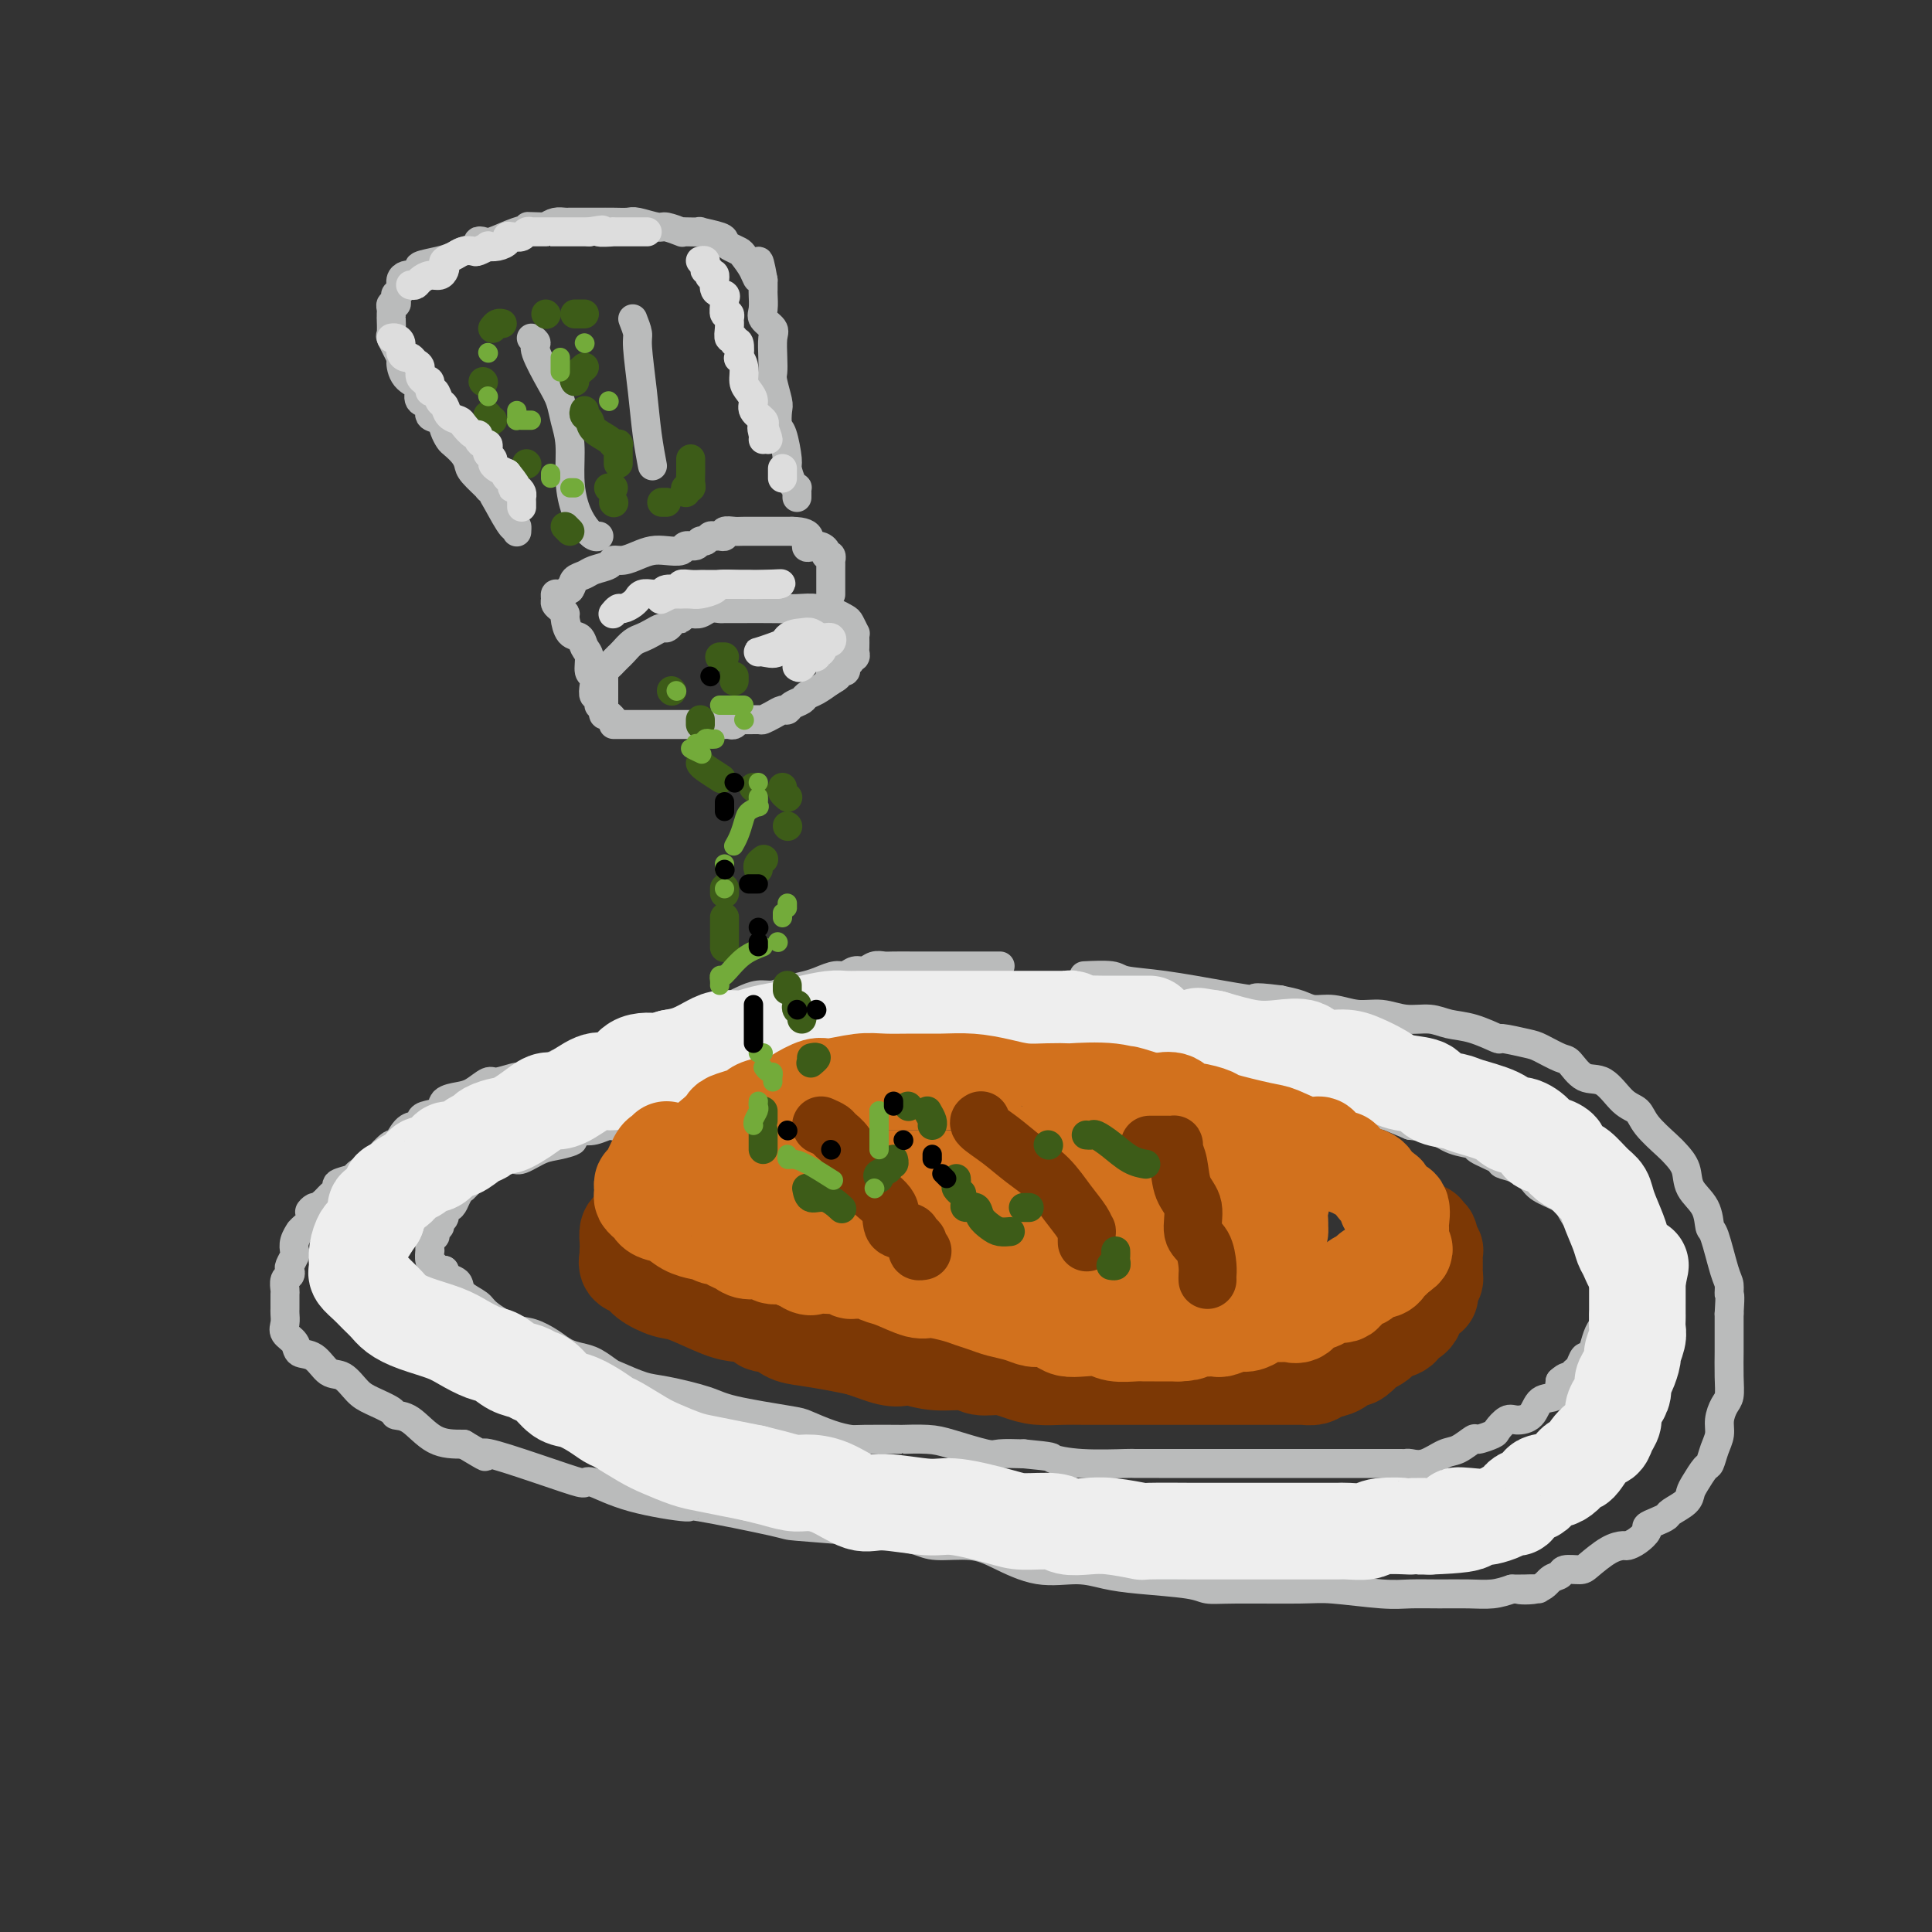 <svg viewBox='0 0 400 400' version='1.1' xmlns='http://www.w3.org/2000/svg' xmlns:xlink='http://www.w3.org/1999/xlink'><rect x="0" y="0" width="400" height="400" fill="#333333" stroke="none"/><g fill='none' stroke='rgb(186,187,187)' stroke-width='6' stroke-linecap='round' stroke-linejoin='round'><path d='M207,200c0.057,-0.000 0.114,-0.000 0,0c-0.114,0.000 -0.397,0.000 -1,0c-0.603,-0.000 -1.524,-0.000 -2,0c-0.476,0.000 -0.508,0.000 -1,0c-0.492,-0.000 -1.445,-0.000 -2,0c-0.555,0.000 -0.714,0.000 -1,0c-0.286,-0.000 -0.700,-0.000 -1,0c-0.300,0.000 -0.487,0.000 -1,0c-0.513,-0.000 -1.352,-0.000 -2,0c-0.648,0.000 -1.104,0.000 -2,0c-0.896,-0.000 -2.232,-0.001 -3,0c-0.768,0.001 -0.968,0.004 -2,0c-1.032,-0.004 -2.895,-0.016 -4,0c-1.105,0.016 -1.451,0.061 -2,0c-0.549,-0.061 -1.301,-0.227 -2,0c-0.699,0.227 -1.345,0.848 -2,1c-0.655,0.152 -1.318,-0.167 -2,0c-0.682,0.167 -1.383,0.818 -2,1c-0.617,0.182 -1.151,-0.105 -2,0c-0.849,0.105 -2.012,0.602 -3,1c-0.988,0.398 -1.802,0.698 -3,1c-1.198,0.302 -2.782,0.605 -4,1c-1.218,0.395 -2.071,0.881 -3,1c-0.929,0.119 -1.935,-0.128 -3,0c-1.065,0.128 -2.190,0.631 -3,1c-0.810,0.369 -1.304,0.605 -2,1c-0.696,0.395 -1.595,0.948 -2,1c-0.405,0.052 -0.315,-0.399 -1,0c-0.685,0.399 -2.146,1.646 -3,2c-0.854,0.354 -1.101,-0.185 -2,0c-0.899,0.185 -2.449,1.092 -4,2'/><path d='M140,213c-6.922,2.460 -3.728,2.111 -3,2c0.728,-0.111 -1.010,0.015 -2,0c-0.990,-0.015 -1.232,-0.173 -2,0c-0.768,0.173 -2.064,0.676 -3,1c-0.936,0.324 -1.514,0.468 -3,1c-1.486,0.532 -3.879,1.453 -6,2c-2.121,0.547 -3.970,0.720 -5,1c-1.030,0.280 -1.242,0.668 -2,1c-0.758,0.332 -2.061,0.609 -3,1c-0.939,0.391 -1.515,0.896 -2,1c-0.485,0.104 -0.881,-0.193 -2,0c-1.119,0.193 -2.962,0.877 -4,1c-1.038,0.123 -1.270,-0.314 -2,0c-0.730,0.314 -1.957,1.380 -3,2c-1.043,0.620 -1.901,0.796 -3,1c-1.099,0.204 -2.440,0.437 -3,1c-0.560,0.563 -0.338,1.458 -1,2c-0.662,0.542 -2.209,0.732 -3,1c-0.791,0.268 -0.826,0.615 -1,1c-0.174,0.385 -0.489,0.807 -1,1c-0.511,0.193 -1.220,0.155 -2,1c-0.780,0.845 -1.632,2.573 -2,3c-0.368,0.427 -0.253,-0.447 -1,0c-0.747,0.447 -2.355,2.214 -3,3c-0.645,0.786 -0.326,0.592 -1,1c-0.674,0.408 -2.340,1.418 -3,2c-0.660,0.582 -0.312,0.736 -1,1c-0.688,0.264 -2.411,0.638 -3,1c-0.589,0.362 -0.043,0.713 0,1c0.043,0.287 -0.416,0.511 -1,1c-0.584,0.489 -1.292,1.245 -2,2'/><path d='M67,249c-4.348,3.382 -2.719,1.335 -2,1c0.719,-0.335 0.529,1.040 0,2c-0.529,0.960 -1.396,1.504 -2,2c-0.604,0.496 -0.946,0.944 -1,1c-0.054,0.056 0.178,-0.279 0,0c-0.178,0.279 -0.766,1.174 -1,2c-0.234,0.826 -0.114,1.584 0,2c0.114,0.416 0.223,0.492 0,1c-0.223,0.508 -0.778,1.450 -1,2c-0.222,0.550 -0.112,0.710 0,1c0.112,0.290 0.226,0.711 0,1c-0.226,0.289 -0.793,0.445 -1,1c-0.207,0.555 -0.056,1.510 0,2c0.056,0.490 0.015,0.515 0,1c-0.015,0.485 -0.006,1.428 0,2c0.006,0.572 0.009,0.772 0,1c-0.009,0.228 -0.029,0.485 0,1c0.029,0.515 0.108,1.288 0,2c-0.108,0.712 -0.402,1.365 0,2c0.402,0.635 1.500,1.253 2,2c0.500,0.747 0.402,1.621 1,2c0.598,0.379 1.891,0.261 3,1c1.109,0.739 2.035,2.334 3,3c0.965,0.666 1.969,0.403 3,1c1.031,0.597 2.088,2.055 3,3c0.912,0.945 1.680,1.378 3,2c1.320,0.622 3.191,1.435 4,2c0.809,0.565 0.557,0.883 1,1c0.443,0.117 1.581,0.031 3,1c1.419,0.969 3.120,2.991 5,4c1.880,1.009 3.940,1.004 6,1'/><path d='M96,299c6.196,3.701 4.184,2.453 4,2c-0.184,-0.453 1.458,-0.112 5,1c3.542,1.112 8.984,2.996 12,4c3.016,1.004 3.606,1.128 4,1c0.394,-0.128 0.591,-0.507 2,0c1.409,0.507 4.031,1.900 8,3c3.969,1.100 9.284,1.905 11,2c1.716,0.095 -0.167,-0.522 3,0c3.167,0.522 11.383,2.181 15,3c3.617,0.819 2.635,0.798 5,1c2.365,0.202 8.078,0.627 12,1c3.922,0.373 6.055,0.693 8,1c1.945,0.307 3.704,0.602 5,1c1.296,0.398 2.131,0.901 4,1c1.869,0.099 4.774,-0.205 7,0c2.226,0.205 3.773,0.920 6,2c2.227,1.080 5.135,2.527 8,3c2.865,0.473 5.686,-0.027 8,0c2.314,0.027 4.119,0.582 6,1c1.881,0.418 3.837,0.701 7,1c3.163,0.299 7.533,0.615 10,1c2.467,0.385 3.030,0.839 4,1c0.970,0.161 2.347,0.029 6,0c3.653,-0.029 9.581,0.045 13,0c3.419,-0.045 4.328,-0.208 7,0c2.672,0.208 7.106,0.789 10,1c2.894,0.211 4.248,0.054 6,0c1.752,-0.054 3.903,-0.004 6,0c2.097,0.004 4.142,-0.037 6,0c1.858,0.037 3.531,0.154 5,0c1.469,-0.154 2.735,-0.577 4,-1'/><path d='M313,329c10.057,-0.029 3.701,-0.103 2,0c-1.701,0.103 1.253,0.382 3,0c1.747,-0.382 2.287,-1.424 3,-2c0.713,-0.576 1.601,-0.686 2,-1c0.399,-0.314 0.310,-0.830 1,-1c0.690,-0.170 2.159,0.008 3,0c0.841,-0.008 1.054,-0.200 2,-1c0.946,-0.800 2.626,-2.207 4,-3c1.374,-0.793 2.444,-0.972 3,-1c0.556,-0.028 0.600,0.095 1,0c0.400,-0.095 1.158,-0.407 2,-1c0.842,-0.593 1.768,-1.468 2,-2c0.232,-0.532 -0.229,-0.723 0,-1c0.229,-0.277 1.147,-0.641 2,-1c0.853,-0.359 1.642,-0.714 2,-1c0.358,-0.286 0.285,-0.504 1,-1c0.715,-0.496 2.219,-1.269 3,-2c0.781,-0.731 0.839,-1.420 1,-2c0.161,-0.580 0.425,-1.050 1,-2c0.575,-0.950 1.460,-2.379 2,-3c0.540,-0.621 0.736,-0.436 1,-1c0.264,-0.564 0.596,-1.879 1,-3c0.404,-1.121 0.879,-2.047 1,-3c0.121,-0.953 -0.111,-1.931 0,-3c0.111,-1.069 0.566,-2.229 1,-3c0.434,-0.771 0.848,-1.152 1,-2c0.152,-0.848 0.041,-2.164 0,-4c-0.041,-1.836 -0.011,-4.193 0,-5c0.011,-0.807 0.003,-0.063 0,-1c-0.003,-0.937 -0.001,-3.553 0,-5c0.001,-1.447 0.000,-1.723 0,-2'/><path d='M358,272c0.301,-4.672 0.053,-3.851 0,-4c-0.053,-0.149 0.090,-1.267 0,-2c-0.090,-0.733 -0.413,-1.080 -1,-3c-0.587,-1.920 -1.438,-5.413 -2,-7c-0.562,-1.587 -0.837,-1.269 -1,-2c-0.163,-0.731 -0.216,-2.512 -1,-4c-0.784,-1.488 -2.301,-2.684 -3,-4c-0.699,-1.316 -0.581,-2.751 -1,-4c-0.419,-1.249 -1.374,-2.310 -2,-3c-0.626,-0.690 -0.922,-1.009 -2,-2c-1.078,-0.991 -2.938,-2.655 -4,-4c-1.062,-1.345 -1.324,-2.371 -2,-3c-0.676,-0.629 -1.765,-0.860 -3,-2c-1.235,-1.140 -2.618,-3.188 -4,-4c-1.382,-0.812 -2.765,-0.388 -4,-1c-1.235,-0.612 -2.322,-2.259 -3,-3c-0.678,-0.741 -0.948,-0.575 -2,-1c-1.052,-0.425 -2.885,-1.441 -4,-2c-1.115,-0.559 -1.512,-0.660 -3,-1c-1.488,-0.340 -4.066,-0.918 -5,-1c-0.934,-0.082 -0.223,0.333 -1,0c-0.777,-0.333 -3.042,-1.414 -5,-2c-1.958,-0.586 -3.607,-0.678 -5,-1c-1.393,-0.322 -2.528,-0.875 -4,-1c-1.472,-0.125 -3.279,0.178 -5,0c-1.721,-0.178 -3.355,-0.835 -5,-1c-1.645,-0.165 -3.300,0.163 -5,0c-1.700,-0.163 -3.445,-0.817 -5,-1c-1.555,-0.183 -2.919,0.105 -4,0c-1.081,-0.105 -1.880,-0.601 -3,-1c-1.120,-0.399 -2.560,-0.699 -4,-1'/><path d='M265,207c-7.058,-0.897 -4.703,-0.139 -5,0c-0.297,0.139 -3.247,-0.341 -7,-1c-3.753,-0.659 -8.310,-1.497 -12,-2c-3.690,-0.503 -6.515,-0.671 -8,-1c-1.485,-0.329 -1.631,-0.819 -3,-1c-1.369,-0.181 -3.963,-0.052 -5,0c-1.037,0.052 -0.519,0.026 0,0'/><path d='M221,216c-0.062,0.002 -0.123,0.005 -1,0c-0.877,-0.005 -2.569,-0.016 -4,0c-1.431,0.016 -2.602,0.060 -4,0c-1.398,-0.060 -3.023,-0.222 -4,0c-0.977,0.222 -1.306,0.830 -2,1c-0.694,0.170 -1.753,-0.098 -3,0c-1.247,0.098 -2.684,0.562 -4,1c-1.316,0.438 -2.513,0.850 -4,1c-1.487,0.150 -3.266,0.039 -5,0c-1.734,-0.039 -3.423,-0.006 -5,0c-1.577,0.006 -3.043,-0.014 -4,0c-0.957,0.014 -1.407,0.063 -2,0c-0.593,-0.063 -1.330,-0.238 -2,0c-0.670,0.238 -1.274,0.891 -2,1c-0.726,0.109 -1.573,-0.324 -3,0c-1.427,0.324 -3.435,1.407 -5,2c-1.565,0.593 -2.687,0.697 -4,1c-1.313,0.303 -2.816,0.806 -4,1c-1.184,0.194 -2.049,0.080 -3,0c-0.951,-0.080 -1.987,-0.127 -3,0c-1.013,0.127 -2.004,0.429 -3,1c-0.996,0.571 -1.996,1.410 -3,2c-1.004,0.590 -2.013,0.930 -3,1c-0.987,0.070 -1.953,-0.131 -3,0c-1.047,0.131 -2.177,0.594 -3,1c-0.823,0.406 -1.340,0.753 -2,1c-0.660,0.247 -1.464,0.392 -3,1c-1.536,0.608 -3.803,1.678 -5,2c-1.197,0.322 -1.322,-0.106 -2,0c-0.678,0.106 -1.908,0.744 -3,1c-1.092,0.256 -2.046,0.128 -3,0'/><path d='M120,234c-9.199,2.720 -3.695,2.020 -2,2c1.695,-0.020 -0.417,0.638 -2,1c-1.583,0.362 -2.637,0.426 -4,1c-1.363,0.574 -3.037,1.658 -4,2c-0.963,0.342 -1.217,-0.060 -2,0c-0.783,0.060 -2.095,0.580 -3,1c-0.905,0.420 -1.405,0.739 -2,1c-0.595,0.261 -1.287,0.464 -2,1c-0.713,0.536 -1.448,1.404 -2,2c-0.552,0.596 -0.921,0.920 -1,1c-0.079,0.080 0.132,-0.086 0,0c-0.132,0.086 -0.609,0.422 -1,1c-0.391,0.578 -0.697,1.397 -1,2c-0.303,0.603 -0.602,0.989 -1,1c-0.398,0.011 -0.895,-0.351 -1,0c-0.105,0.351 0.182,1.417 0,2c-0.182,0.583 -0.832,0.682 -1,1c-0.168,0.318 0.147,0.855 0,1c-0.147,0.145 -0.757,-0.102 -1,0c-0.243,0.102 -0.118,0.552 0,1c0.118,0.448 0.228,0.895 0,1c-0.228,0.105 -0.793,-0.131 -1,0c-0.207,0.131 -0.056,0.630 0,1c0.056,0.370 0.018,0.610 0,1c-0.018,0.390 -0.016,0.931 0,1c0.016,0.069 0.046,-0.335 0,0c-0.046,0.335 -0.167,1.409 0,2c0.167,0.591 0.622,0.697 1,1c0.378,0.303 0.679,0.801 1,1c0.321,0.199 0.660,0.100 1,0'/><path d='M92,263c0.358,0.794 -0.248,0.779 0,1c0.248,0.221 1.348,0.677 2,1c0.652,0.323 0.856,0.514 1,1c0.144,0.486 0.229,1.267 1,2c0.771,0.733 2.230,1.418 3,2c0.770,0.582 0.853,1.063 2,2c1.147,0.937 3.360,2.331 5,3c1.640,0.669 2.707,0.612 4,1c1.293,0.388 2.812,1.221 4,2c1.188,0.779 2.045,1.503 3,2c0.955,0.497 2.009,0.767 3,1c0.991,0.233 1.920,0.429 3,1c1.080,0.571 2.313,1.518 3,2c0.687,0.482 0.830,0.499 2,1c1.170,0.501 3.368,1.486 5,2c1.632,0.514 2.700,0.556 5,1c2.300,0.444 5.833,1.288 8,2c2.167,0.712 2.969,1.291 6,2c3.031,0.709 8.291,1.549 11,2c2.709,0.451 2.868,0.513 4,1c1.132,0.487 3.238,1.399 5,2c1.762,0.601 3.181,0.893 4,1c0.819,0.107 1.037,0.030 3,0c1.963,-0.030 5.671,-0.015 7,0c1.329,0.015 0.279,0.028 1,0c0.721,-0.028 3.212,-0.099 5,0c1.788,0.099 2.871,0.367 5,1c2.129,0.633 5.304,1.632 7,2c1.696,0.368 1.913,0.105 3,0c1.087,-0.105 3.043,-0.053 5,0'/><path d='M212,301c6.706,0.630 5.472,0.705 6,1c0.528,0.295 2.818,0.811 6,1c3.182,0.189 7.256,0.051 9,0c1.744,-0.051 1.158,-0.014 2,0c0.842,0.014 3.113,0.004 5,0c1.887,-0.004 3.392,-0.001 5,0c1.608,0.001 3.319,0.000 5,0c1.681,-0.000 3.330,-0.000 6,0c2.670,0.000 6.360,0.000 9,0c2.640,-0.000 4.231,-0.000 6,0c1.769,0.000 3.715,0.000 5,0c1.285,-0.000 1.910,-0.000 3,0c1.090,0.000 2.645,0.000 4,0c1.355,-0.000 2.508,-0.001 3,0c0.492,0.001 0.322,0.002 1,0c0.678,-0.002 2.205,-0.008 3,0c0.795,0.008 0.859,0.029 1,0c0.141,-0.029 0.361,-0.106 1,0c0.639,0.106 1.699,0.397 3,0c1.301,-0.397 2.843,-1.483 4,-2c1.157,-0.517 1.930,-0.466 3,-1c1.070,-0.534 2.436,-1.653 3,-2c0.564,-0.347 0.324,0.079 1,0c0.676,-0.079 2.268,-0.663 3,-1c0.732,-0.337 0.603,-0.427 1,-1c0.397,-0.573 1.318,-1.630 2,-2c0.682,-0.370 1.125,-0.055 2,0c0.875,0.055 2.183,-0.150 3,-1c0.817,-0.850 1.143,-2.344 2,-3c0.857,-0.656 2.245,-0.473 3,-1c0.755,-0.527 0.878,-1.763 1,-3'/><path d='M323,286c1.333,-1.256 1.667,-0.895 2,-1c0.333,-0.105 0.667,-0.674 1,-1c0.333,-0.326 0.666,-0.409 1,-1c0.334,-0.591 0.668,-1.691 1,-2c0.332,-0.309 0.663,0.173 1,0c0.337,-0.173 0.682,-1.001 1,-2c0.318,-0.999 0.611,-2.168 1,-3c0.389,-0.832 0.875,-1.325 1,-2c0.125,-0.675 -0.110,-1.532 0,-2c0.110,-0.468 0.566,-0.547 1,-1c0.434,-0.453 0.845,-1.279 1,-2c0.155,-0.721 0.053,-1.338 0,-2c-0.053,-0.662 -0.058,-1.371 0,-2c0.058,-0.629 0.178,-1.179 0,-2c-0.178,-0.821 -0.653,-1.914 -1,-3c-0.347,-1.086 -0.566,-2.164 -1,-3c-0.434,-0.836 -1.083,-1.431 -2,-2c-0.917,-0.569 -2.104,-1.111 -3,-2c-0.896,-0.889 -1.502,-2.126 -2,-3c-0.498,-0.874 -0.887,-1.386 -2,-2c-1.113,-0.614 -2.949,-1.329 -4,-2c-1.051,-0.671 -1.316,-1.297 -2,-2c-0.684,-0.703 -1.788,-1.484 -3,-2c-1.212,-0.516 -2.533,-0.767 -3,-1c-0.467,-0.233 -0.080,-0.447 -1,-1c-0.920,-0.553 -3.147,-1.444 -4,-2c-0.853,-0.556 -0.332,-0.778 -1,-1c-0.668,-0.222 -2.526,-0.444 -4,-1c-1.474,-0.556 -2.564,-1.444 -4,-2c-1.436,-0.556 -3.218,-0.778 -5,-1'/><path d='M292,233c-4.378,-1.815 -4.322,-1.852 -5,-2c-0.678,-0.148 -2.090,-0.406 -4,-1c-1.910,-0.594 -4.316,-1.522 -6,-2c-1.684,-0.478 -2.644,-0.505 -4,-1c-1.356,-0.495 -3.107,-1.456 -5,-2c-1.893,-0.544 -3.926,-0.670 -5,-1c-1.074,-0.330 -1.189,-0.863 -2,-1c-0.811,-0.137 -2.320,0.121 -5,0c-2.680,-0.121 -6.533,-0.620 -9,-1c-2.467,-0.380 -3.549,-0.641 -5,-1c-1.451,-0.359 -3.272,-0.817 -4,-1c-0.728,-0.183 -0.364,-0.092 0,0'/></g>
<g fill='none' stroke='rgb(238,238,238)' stroke-width='20' stroke-linecap='round' stroke-linejoin='round'><path d='M238,212c-0.883,0.001 -1.766,0.001 -3,0c-1.234,-0.001 -2.821,-0.004 -4,0c-1.179,0.004 -1.952,0.015 -3,0c-1.048,-0.015 -2.373,-0.057 -3,0c-0.627,0.057 -0.558,0.211 -1,0c-0.442,-0.211 -1.394,-0.789 -2,-1c-0.606,-0.211 -0.864,-0.057 -1,0c-0.136,0.057 -0.149,0.015 -1,0c-0.851,-0.015 -2.539,-0.004 -4,0c-1.461,0.004 -2.696,0.001 -4,0c-1.304,-0.001 -2.677,-0.000 -4,0c-1.323,0.000 -2.597,0.000 -4,0c-1.403,-0.000 -2.935,-0.000 -4,0c-1.065,0.000 -1.664,0.000 -2,0c-0.336,-0.000 -0.411,-0.000 -1,0c-0.589,0.000 -1.694,0.000 -3,0c-1.306,-0.000 -2.814,-0.000 -4,0c-1.186,0.000 -2.050,0.000 -3,0c-0.950,-0.000 -1.985,-0.001 -3,0c-1.015,0.001 -2.011,0.003 -3,0c-0.989,-0.003 -1.971,-0.012 -3,0c-1.029,0.012 -2.106,0.044 -3,0c-0.894,-0.044 -1.606,-0.166 -3,0c-1.394,0.166 -3.468,0.618 -5,1c-1.532,0.382 -2.520,0.693 -4,1c-1.480,0.307 -3.452,0.611 -5,1c-1.548,0.389 -2.672,0.864 -4,1c-1.328,0.136 -2.861,-0.067 -4,0c-1.139,0.067 -1.884,0.403 -3,1c-1.116,0.597 -2.605,1.456 -4,2c-1.395,0.544 -2.698,0.772 -4,1'/><path d='M139,219c-5.580,1.508 -3.029,1.277 -3,1c0.029,-0.277 -2.464,-0.600 -4,0c-1.536,0.600 -2.117,2.123 -3,3c-0.883,0.877 -2.070,1.109 -3,1c-0.930,-0.109 -1.603,-0.559 -3,0c-1.397,0.559 -3.518,2.128 -5,3c-1.482,0.872 -2.324,1.047 -3,1c-0.676,-0.047 -1.187,-0.315 -2,0c-0.813,0.315 -1.927,1.212 -3,2c-1.073,0.788 -2.104,1.468 -3,2c-0.896,0.532 -1.657,0.915 -2,1c-0.343,0.085 -0.269,-0.127 -1,0c-0.731,0.127 -2.266,0.594 -3,1c-0.734,0.406 -0.668,0.752 -1,1c-0.332,0.248 -1.061,0.400 -2,1c-0.939,0.600 -2.086,1.648 -3,2c-0.914,0.352 -1.593,0.006 -2,0c-0.407,-0.006 -0.542,0.327 -1,1c-0.458,0.673 -1.240,1.686 -2,2c-0.760,0.314 -1.499,-0.071 -2,0c-0.501,0.071 -0.764,0.598 -1,1c-0.236,0.402 -0.445,0.681 -1,1c-0.555,0.319 -1.457,0.679 -2,1c-0.543,0.321 -0.727,0.602 -1,1c-0.273,0.398 -0.633,0.914 -1,1c-0.367,0.086 -0.739,-0.259 -1,0c-0.261,0.259 -0.410,1.121 -1,2c-0.590,0.879 -1.620,1.775 -2,2c-0.380,0.225 -0.108,-0.221 0,0c0.108,0.221 0.054,1.111 0,2'/><path d='M78,252c-1.337,1.893 -1.678,2.626 -2,3c-0.322,0.374 -0.624,0.390 -1,1c-0.376,0.610 -0.827,1.816 -1,3c-0.173,1.184 -0.069,2.348 0,3c0.069,0.652 0.102,0.794 0,1c-0.102,0.206 -0.338,0.478 0,1c0.338,0.522 1.249,1.295 2,2c0.751,0.705 1.341,1.344 2,2c0.659,0.656 1.386,1.330 2,2c0.614,0.670 1.116,1.335 2,2c0.884,0.665 2.151,1.329 4,2c1.849,0.671 4.280,1.349 6,2c1.720,0.651 2.730,1.273 4,2c1.270,0.727 2.802,1.557 4,2c1.198,0.443 2.063,0.498 3,1c0.937,0.502 1.945,1.452 3,2c1.055,0.548 2.157,0.695 3,1c0.843,0.305 1.425,0.767 2,1c0.575,0.233 1.141,0.238 2,1c0.859,0.762 2.009,2.282 3,3c0.991,0.718 1.823,0.633 3,1c1.177,0.367 2.701,1.186 4,2c1.299,0.814 2.374,1.622 3,2c0.626,0.378 0.802,0.325 2,1c1.198,0.675 3.418,2.079 5,3c1.582,0.921 2.526,1.360 4,2c1.474,0.640 3.478,1.481 5,2c1.522,0.519 2.564,0.717 4,1c1.436,0.283 3.268,0.652 5,1c1.732,0.348 3.366,0.674 5,1'/><path d='M156,305c3.636,0.939 3.225,0.785 4,1c0.775,0.215 2.737,0.799 4,1c1.263,0.201 1.829,0.020 3,0c1.171,-0.020 2.948,0.123 5,1c2.052,0.877 4.380,2.490 6,3c1.620,0.510 2.531,-0.084 5,0c2.469,0.084 6.496,0.845 9,1c2.504,0.155 3.484,-0.294 6,0c2.516,0.294 6.567,1.333 9,2c2.433,0.667 3.249,0.962 5,1c1.751,0.038 4.436,-0.182 6,0c1.564,0.182 2.008,0.767 3,1c0.992,0.233 2.532,0.115 4,0c1.468,-0.115 2.863,-0.227 5,0c2.137,0.227 5.016,0.793 6,1c0.984,0.207 0.075,0.056 2,0c1.925,-0.056 6.685,-0.015 9,0c2.315,0.015 2.186,0.004 4,0c1.814,-0.004 5.573,-0.001 9,0c3.427,0.001 6.523,0.000 8,0c1.477,-0.000 1.334,0.000 2,0c0.666,-0.000 2.140,-0.000 3,0c0.860,0.000 1.106,0.001 1,0c-0.106,-0.001 -0.563,-0.004 0,0c0.563,0.004 2.145,0.015 3,0c0.855,-0.015 0.983,-0.057 2,0c1.017,0.057 2.922,0.211 4,0c1.078,-0.211 1.330,-0.789 3,-1c1.670,-0.211 4.757,-0.057 6,0c1.243,0.057 0.641,0.016 1,0c0.359,-0.016 1.680,-0.008 3,0'/><path d='M296,316c12.817,-0.450 7.360,-1.575 6,-2c-1.360,-0.425 1.376,-0.150 3,0c1.624,0.150 2.135,0.177 3,0c0.865,-0.177 2.085,-0.557 3,-1c0.915,-0.443 1.524,-0.949 2,-1c0.476,-0.051 0.819,0.354 1,0c0.181,-0.354 0.199,-1.466 1,-2c0.801,-0.534 2.384,-0.489 3,-1c0.616,-0.511 0.266,-1.577 1,-2c0.734,-0.423 2.554,-0.203 4,-1c1.446,-0.797 2.520,-2.612 3,-3c0.480,-0.388 0.367,0.650 1,0c0.633,-0.650 2.011,-2.989 3,-4c0.989,-1.011 1.588,-0.694 2,-1c0.412,-0.306 0.636,-1.237 1,-2c0.364,-0.763 0.867,-1.360 1,-2c0.133,-0.640 -0.105,-1.325 0,-2c0.105,-0.675 0.554,-1.341 1,-2c0.446,-0.659 0.889,-1.312 1,-2c0.111,-0.688 -0.110,-1.409 0,-2c0.110,-0.591 0.551,-1.050 1,-2c0.449,-0.950 0.905,-2.391 1,-3c0.095,-0.609 -0.171,-0.386 0,-1c0.171,-0.614 0.778,-2.066 1,-3c0.222,-0.934 0.060,-1.352 0,-2c-0.060,-0.648 -0.016,-1.527 0,-2c0.016,-0.473 0.004,-0.539 0,-1c-0.004,-0.461 -0.001,-1.316 0,-2c0.001,-0.684 0.000,-1.195 0,-2c-0.000,-0.805 -0.000,-1.902 0,-3'/><path d='M339,265c1.036,-5.091 0.624,-2.319 0,-2c-0.624,0.319 -1.462,-1.816 -2,-3c-0.538,-1.184 -0.776,-1.418 -1,-2c-0.224,-0.582 -0.434,-1.512 -1,-3c-0.566,-1.488 -1.488,-3.535 -2,-5c-0.512,-1.465 -0.614,-2.347 -1,-3c-0.386,-0.653 -1.054,-1.078 -2,-2c-0.946,-0.922 -2.168,-2.342 -3,-3c-0.832,-0.658 -1.274,-0.553 -2,-1c-0.726,-0.447 -1.737,-1.446 -2,-2c-0.263,-0.554 0.221,-0.664 0,-1c-0.221,-0.336 -1.147,-0.897 -2,-1c-0.853,-0.103 -1.632,0.254 -2,0c-0.368,-0.254 -0.326,-1.118 -1,-2c-0.674,-0.882 -2.065,-1.781 -3,-2c-0.935,-0.219 -1.413,0.241 -2,0c-0.587,-0.241 -1.281,-1.182 -3,-2c-1.719,-0.818 -4.462,-1.514 -6,-2c-1.538,-0.486 -1.870,-0.763 -3,-1c-1.130,-0.237 -3.057,-0.434 -4,-1c-0.943,-0.566 -0.900,-1.501 -2,-2c-1.100,-0.499 -3.341,-0.563 -5,-1c-1.659,-0.437 -2.735,-1.249 -4,-2c-1.265,-0.751 -2.717,-1.441 -4,-2c-1.283,-0.559 -2.395,-0.985 -4,-1c-1.605,-0.015 -3.704,0.383 -5,0c-1.296,-0.383 -1.791,-1.546 -3,-2c-1.209,-0.454 -3.133,-0.199 -5,0c-1.867,0.199 -3.676,0.343 -6,0c-2.324,-0.343 -5.162,-1.171 -8,-2'/><path d='M251,215c-5.167,-0.833 -2.583,-0.417 0,0'/></g>
<g fill='none' stroke='rgb(124,56,5)' stroke-width='20' stroke-linecap='round' stroke-linejoin='round'><path d='M150,252c-0.327,-0.000 -0.654,-0.000 -1,0c-0.346,0.000 -0.710,0.000 -1,0c-0.290,-0.000 -0.506,-0.001 -1,0c-0.494,0.001 -1.266,0.003 -2,0c-0.734,-0.003 -1.429,-0.012 -2,0c-0.571,0.012 -1.018,0.044 -2,0c-0.982,-0.044 -2.498,-0.164 -4,0c-1.502,0.164 -2.991,0.612 -4,1c-1.009,0.388 -1.538,0.716 -2,1c-0.462,0.284 -0.855,0.523 -1,1c-0.145,0.477 -0.041,1.193 0,2c0.041,0.807 0.017,1.707 0,2c-0.017,0.293 -0.029,-0.021 0,0c0.029,0.021 0.097,0.377 0,1c-0.097,0.623 -0.361,1.513 0,2c0.361,0.487 1.345,0.572 2,1c0.655,0.428 0.980,1.200 2,2c1.020,0.800 2.734,1.626 4,2c1.266,0.374 2.083,0.294 4,1c1.917,0.706 4.933,2.197 7,3c2.067,0.803 3.186,0.917 4,1c0.814,0.083 1.323,0.134 2,0c0.677,-0.134 1.522,-0.453 2,0c0.478,0.453 0.588,1.680 1,2c0.412,0.320 1.127,-0.265 2,0c0.873,0.265 1.904,1.380 3,2c1.096,0.620 2.257,0.744 4,1c1.743,0.256 4.070,0.645 6,1c1.930,0.355 3.465,0.678 5,1'/><path d='M178,279c7.967,2.797 3.885,1.289 3,1c-0.885,-0.289 1.426,0.639 3,1c1.574,0.361 2.412,0.153 3,0c0.588,-0.153 0.926,-0.252 2,0c1.074,0.252 2.885,0.855 5,1c2.115,0.145 4.535,-0.168 6,0c1.465,0.168 1.974,0.815 3,1c1.026,0.185 2.570,-0.094 4,0c1.430,0.094 2.745,0.561 4,1c1.255,0.439 2.448,0.850 4,1c1.552,0.150 3.463,0.040 5,0c1.537,-0.040 2.699,-0.011 5,0c2.301,0.011 5.740,0.003 8,0c2.260,-0.003 3.342,-0.001 5,0c1.658,0.001 3.892,0.000 5,0c1.108,-0.000 1.090,-0.000 2,0c0.910,0.000 2.747,0.000 4,0c1.253,-0.000 1.921,-0.000 3,0c1.079,0.000 2.568,0.000 4,0c1.432,-0.000 2.807,-0.000 4,0c1.193,0.000 2.205,0.000 3,0c0.795,-0.000 1.374,-0.000 2,0c0.626,0.000 1.298,0.001 2,0c0.702,-0.001 1.433,-0.003 2,0c0.567,0.003 0.971,0.013 1,0c0.029,-0.013 -0.318,-0.048 0,0c0.318,0.048 1.302,0.178 2,0c0.698,-0.178 1.111,-0.663 2,-1c0.889,-0.337 2.254,-0.525 3,-1c0.746,-0.475 0.873,-1.238 1,-2'/><path d='M278,281c1.664,-0.652 1.826,-0.283 2,0c0.174,0.283 0.362,0.479 1,0c0.638,-0.479 1.727,-1.634 2,-2c0.273,-0.366 -0.270,0.058 0,0c0.270,-0.058 1.354,-0.598 2,-1c0.646,-0.402 0.855,-0.667 1,-1c0.145,-0.333 0.225,-0.733 1,-1c0.775,-0.267 2.244,-0.399 3,-1c0.756,-0.601 0.797,-1.670 1,-2c0.203,-0.330 0.566,0.079 1,0c0.434,-0.079 0.940,-0.646 1,-1c0.060,-0.354 -0.325,-0.494 0,-1c0.325,-0.506 1.359,-1.378 2,-2c0.641,-0.622 0.890,-0.993 1,-1c0.110,-0.007 0.082,0.349 0,0c-0.082,-0.349 -0.218,-1.403 0,-2c0.218,-0.597 0.791,-0.736 1,-1c0.209,-0.264 0.056,-0.653 0,-1c-0.056,-0.347 -0.014,-0.653 0,-1c0.014,-0.347 -0.000,-0.736 0,-1c0.000,-0.264 0.015,-0.404 0,-1c-0.015,-0.596 -0.060,-1.647 0,-2c0.060,-0.353 0.226,-0.007 0,0c-0.226,0.007 -0.845,-0.324 -1,-1c-0.155,-0.676 0.154,-1.697 0,-2c-0.154,-0.303 -0.772,0.111 -1,0c-0.228,-0.111 -0.065,-0.746 0,-1c0.065,-0.254 0.033,-0.127 0,0'/></g>
<g fill='none' stroke='rgb(210,113,29)' stroke-width='20' stroke-linecap='round' stroke-linejoin='round'><path d='M138,238c-0.362,0.425 -0.724,0.850 -1,1c-0.276,0.150 -0.466,0.025 -1,1c-0.534,0.975 -1.411,3.049 -2,4c-0.589,0.951 -0.891,0.780 -1,1c-0.109,0.220 -0.027,0.832 0,1c0.027,0.168 -0.003,-0.109 0,0c0.003,0.109 0.039,0.603 0,1c-0.039,0.397 -0.153,0.698 0,1c0.153,0.302 0.572,0.605 1,1c0.428,0.395 0.866,0.883 1,1c0.134,0.117 -0.034,-0.137 0,0c0.034,0.137 0.271,0.664 1,1c0.729,0.336 1.950,0.481 3,1c1.050,0.519 1.929,1.411 3,2c1.071,0.589 2.332,0.875 3,1c0.668,0.125 0.741,0.089 1,0c0.259,-0.089 0.702,-0.231 1,0c0.298,0.231 0.449,0.837 1,1c0.551,0.163 1.502,-0.115 2,0c0.498,0.115 0.542,0.623 1,1c0.458,0.377 1.329,0.622 2,1c0.671,0.378 1.141,0.889 2,1c0.859,0.111 2.107,-0.176 3,0c0.893,0.176 1.433,0.817 2,1c0.567,0.183 1.162,-0.090 2,0c0.838,0.090 1.919,0.545 3,1'/><path d='M165,261c4.855,1.929 1.994,1.253 2,1c0.006,-0.253 2.881,-0.082 4,0c1.119,0.082 0.484,0.075 1,0c0.516,-0.075 2.183,-0.217 3,0c0.817,0.217 0.785,0.794 1,1c0.215,0.206 0.677,0.043 1,0c0.323,-0.043 0.506,0.035 1,0c0.494,-0.035 1.298,-0.182 2,0c0.702,0.182 1.301,0.693 2,1c0.699,0.307 1.499,0.411 3,1c1.501,0.589 3.704,1.663 5,2c1.296,0.337 1.686,-0.064 3,0c1.314,0.064 3.552,0.594 5,1c1.448,0.406 2.107,0.687 3,1c0.893,0.313 2.020,0.657 3,1c0.980,0.343 1.814,0.683 3,1c1.186,0.317 2.726,0.610 4,1c1.274,0.390 2.283,0.875 3,1c0.717,0.125 1.144,-0.111 2,0c0.856,0.111 2.142,0.569 3,1c0.858,0.431 1.287,0.833 2,1c0.713,0.167 1.711,0.097 3,0c1.289,-0.097 2.870,-0.222 4,0c1.130,0.222 1.807,0.792 3,1c1.193,0.208 2.900,0.056 4,0c1.100,-0.056 1.594,-0.015 2,0c0.406,0.015 0.725,0.004 1,0c0.275,-0.004 0.507,-0.001 1,0c0.493,0.001 1.248,0.000 2,0c0.752,-0.000 1.501,-0.000 2,0c0.499,0.000 0.750,0.000 1,0'/><path d='M244,276c3.527,-0.071 2.344,-0.750 2,-1c-0.344,-0.250 0.152,-0.071 1,0c0.848,0.071 2.047,0.034 3,0c0.953,-0.034 1.660,-0.064 2,0c0.340,0.064 0.313,0.224 1,0c0.687,-0.224 2.090,-0.830 3,-1c0.910,-0.170 1.329,0.098 2,0c0.671,-0.098 1.595,-0.562 2,-1c0.405,-0.438 0.293,-0.850 1,-1c0.707,-0.150 2.235,-0.038 3,0c0.765,0.038 0.769,0.002 1,0c0.231,-0.002 0.689,0.028 1,0c0.311,-0.028 0.473,-0.115 1,0c0.527,0.115 1.418,0.434 2,0c0.582,-0.434 0.855,-1.619 1,-2c0.145,-0.381 0.161,0.042 1,0c0.839,-0.042 2.500,-0.549 3,-1c0.500,-0.451 -0.160,-0.847 0,-1c0.160,-0.153 1.142,-0.065 2,0c0.858,0.065 1.592,0.106 2,0c0.408,-0.106 0.490,-0.358 1,-1c0.510,-0.642 1.450,-1.674 2,-2c0.550,-0.326 0.712,0.054 1,0c0.288,-0.054 0.703,-0.540 1,-1c0.297,-0.460 0.475,-0.893 1,-1c0.525,-0.107 1.398,0.112 2,0c0.602,-0.112 0.935,-0.556 1,-1c0.065,-0.444 -0.136,-0.889 0,-1c0.136,-0.111 0.610,0.111 1,0c0.390,-0.111 0.695,-0.556 1,-1'/><path d='M289,260c3.420,-2.096 0.969,-1.335 0,-1c-0.969,0.335 -0.456,0.245 0,0c0.456,-0.245 0.854,-0.644 1,-1c0.146,-0.356 0.039,-0.671 0,-1c-0.039,-0.329 -0.009,-0.674 0,-1c0.009,-0.326 -0.004,-0.633 0,-1c0.004,-0.367 0.025,-0.794 0,-1c-0.025,-0.206 -0.096,-0.192 0,-1c0.096,-0.808 0.358,-2.439 0,-3c-0.358,-0.561 -1.338,-0.052 -2,0c-0.662,0.052 -1.007,-0.353 -1,-1c0.007,-0.647 0.364,-1.535 0,-2c-0.364,-0.465 -1.450,-0.505 -2,-1c-0.550,-0.495 -0.564,-1.443 -1,-2c-0.436,-0.557 -1.295,-0.722 -2,-1c-0.705,-0.278 -1.258,-0.669 -2,-1c-0.742,-0.331 -1.675,-0.601 -2,-1c-0.325,-0.399 -0.041,-0.928 0,-1c0.041,-0.072 -0.160,0.313 -1,0c-0.840,-0.313 -2.320,-1.326 -3,-2c-0.680,-0.674 -0.561,-1.011 -1,-1c-0.439,0.011 -1.434,0.368 -3,0c-1.566,-0.368 -3.701,-1.462 -5,-2c-1.299,-0.538 -1.762,-0.520 -4,-1c-2.238,-0.480 -6.251,-1.457 -8,-2c-1.749,-0.543 -1.235,-0.653 -2,-1c-0.765,-0.347 -2.810,-0.930 -4,-1c-1.190,-0.070 -1.525,0.373 -2,0c-0.475,-0.373 -1.089,-1.562 -2,-2c-0.911,-0.438 -2.117,-0.125 -3,0c-0.883,0.125 -1.441,0.063 -2,0'/><path d='M238,228c-7.599,-2.486 -4.597,-1.202 -4,-1c0.597,0.202 -1.210,-0.677 -4,-1c-2.790,-0.323 -6.562,-0.089 -8,0c-1.438,0.089 -0.543,0.034 -1,0c-0.457,-0.034 -2.266,-0.048 -4,0c-1.734,0.048 -3.392,0.156 -5,0c-1.608,-0.156 -3.164,-0.577 -5,-1c-1.836,-0.423 -3.952,-0.846 -6,-1c-2.048,-0.154 -4.030,-0.037 -6,0c-1.970,0.037 -3.929,-0.006 -6,0c-2.071,0.006 -4.254,0.061 -6,0c-1.746,-0.061 -3.056,-0.238 -5,0c-1.944,0.238 -4.524,0.890 -6,1c-1.476,0.110 -1.848,-0.321 -3,0c-1.152,0.321 -3.084,1.395 -4,2c-0.916,0.605 -0.816,0.740 -2,1c-1.184,0.260 -3.650,0.646 -5,1c-1.350,0.354 -1.583,0.675 -2,1c-0.417,0.325 -1.019,0.653 -2,1c-0.981,0.347 -2.340,0.713 -3,1c-0.660,0.287 -0.622,0.496 -1,1c-0.378,0.504 -1.174,1.302 -2,2c-0.826,0.698 -1.682,1.297 -2,2c-0.318,0.703 -0.097,1.512 0,2c0.097,0.488 0.069,0.655 0,1c-0.069,0.345 -0.178,0.867 0,1c0.178,0.133 0.644,-0.122 1,0c0.356,0.122 0.600,0.620 1,1c0.400,0.380 0.954,0.641 2,1c1.046,0.359 2.585,0.817 4,1c1.415,0.183 2.708,0.092 4,0'/><path d='M158,244c2.176,0.309 2.615,0.083 4,0c1.385,-0.083 3.716,-0.022 5,0c1.284,0.022 1.522,0.006 4,0c2.478,-0.006 7.197,-0.002 9,0c1.803,0.002 0.691,0.000 1,0c0.309,-0.000 2.038,-0.000 4,0c1.962,0.000 4.157,0.000 6,0c1.843,-0.000 3.334,-0.000 7,0c3.666,0.000 9.508,-0.000 14,0c4.492,0.000 7.634,0.000 9,0c1.366,-0.000 0.955,-0.000 3,0c2.045,0.000 6.546,0.001 9,0c2.454,-0.001 2.860,-0.002 4,0c1.140,0.002 3.015,0.007 4,0c0.985,-0.007 1.080,-0.027 2,0c0.920,0.027 2.664,0.101 4,0c1.336,-0.101 2.263,-0.376 4,0c1.737,0.376 4.283,1.404 6,2c1.717,0.596 2.603,0.761 4,1c1.397,0.239 3.303,0.551 4,1c0.697,0.449 0.186,1.034 0,2c-0.186,0.966 -0.045,2.314 0,3c0.045,0.686 -0.005,0.708 0,1c0.005,0.292 0.065,0.852 0,1c-0.065,0.148 -0.254,-0.115 -1,0c-0.746,0.115 -2.047,0.608 -3,1c-0.953,0.392 -1.558,0.683 -3,1c-1.442,0.317 -3.721,0.658 -6,1'/><path d='M252,258c-3.268,1.004 -4.936,1.015 -7,1c-2.064,-0.015 -4.522,-0.057 -8,0c-3.478,0.057 -7.976,0.213 -12,0c-4.024,-0.213 -7.573,-0.793 -9,-1c-1.427,-0.207 -0.731,-0.039 -2,0c-1.269,0.039 -4.502,-0.050 -7,0c-2.498,0.050 -4.259,0.239 -6,0c-1.741,-0.239 -3.460,-0.908 -5,-1c-1.540,-0.092 -2.902,0.392 -4,0c-1.098,-0.392 -1.933,-1.660 -3,-2c-1.067,-0.340 -2.367,0.249 -4,0c-1.633,-0.249 -3.601,-1.335 -5,-2c-1.399,-0.665 -2.231,-0.910 -3,-1c-0.769,-0.090 -1.476,-0.024 -2,0c-0.524,0.024 -0.864,0.007 -1,0c-0.136,-0.007 -0.068,-0.003 0,0'/></g>
<g fill='none' stroke='rgb(124,56,5)' stroke-width='12' stroke-linecap='round' stroke-linejoin='round'><path d='M170,233c0.781,0.347 1.561,0.693 2,1c0.439,0.307 0.535,0.573 1,1c0.465,0.427 1.299,1.015 2,2c0.701,0.985 1.270,2.368 2,4c0.730,1.632 1.620,3.512 3,5c1.380,1.488 3.249,2.584 4,4c0.751,1.416 0.384,3.153 1,4c0.616,0.847 2.217,0.805 3,1c0.783,0.195 0.749,0.627 1,1c0.251,0.373 0.785,0.688 1,1c0.215,0.312 0.109,0.620 0,1c-0.109,0.380 -0.222,0.833 0,1c0.222,0.167 0.778,0.048 1,0c0.222,-0.048 0.111,-0.024 0,0'/><path d='M203,232c0.090,-0.048 0.179,-0.097 0,0c-0.179,0.097 -0.628,0.339 0,1c0.628,0.661 2.332,1.741 4,3c1.668,1.259 3.298,2.695 5,4c1.702,1.305 3.475,2.477 5,4c1.525,1.523 2.801,3.396 4,5c1.199,1.604 2.321,2.938 3,4c0.679,1.062 0.914,1.852 1,2c0.086,0.148 0.023,-0.345 0,0c-0.023,0.345 -0.007,1.527 0,2c0.007,0.473 0.003,0.236 0,0'/><path d='M238,237c0.362,-0.000 0.724,-0.001 1,0c0.276,0.001 0.465,0.002 1,0c0.535,-0.002 1.415,-0.008 2,0c0.585,0.008 0.876,0.028 1,0c0.124,-0.028 0.080,-0.106 0,0c-0.080,0.106 -0.195,0.395 0,1c0.195,0.605 0.700,1.525 1,3c0.300,1.475 0.396,3.505 1,5c0.604,1.495 1.717,2.456 2,4c0.283,1.544 -0.264,3.671 0,5c0.264,1.329 1.339,1.859 2,3c0.661,1.141 0.909,2.894 1,4c0.091,1.106 0.024,1.567 0,2c-0.024,0.433 -0.007,0.838 0,1c0.007,0.162 0.003,0.081 0,0'/></g>
<g fill='none' stroke='rgb(186,187,187)' stroke-width='6' stroke-linecap='round' stroke-linejoin='round'><path d='M127,150c0.162,0.000 0.323,0.000 1,0c0.677,-0.000 1.868,-0.000 3,0c1.132,0.000 2.204,0.000 3,0c0.796,-0.000 1.315,-0.000 2,0c0.685,0.000 1.537,0.000 2,0c0.463,-0.000 0.537,-0.000 1,0c0.463,0.000 1.314,0.000 2,0c0.686,-0.000 1.206,-0.000 2,0c0.794,0.000 1.862,0.001 3,0c1.138,-0.001 2.347,-0.004 3,0c0.653,0.004 0.750,0.015 1,0c0.250,-0.015 0.652,-0.057 1,0c0.348,0.057 0.642,0.212 1,0c0.358,-0.212 0.781,-0.792 1,-1c0.219,-0.208 0.233,-0.046 1,0c0.767,0.046 2.286,-0.025 3,0c0.714,0.025 0.624,0.147 1,0c0.376,-0.147 1.218,-0.564 2,-1c0.782,-0.436 1.504,-0.890 2,-1c0.496,-0.110 0.765,0.126 1,0c0.235,-0.126 0.436,-0.614 1,-1c0.564,-0.386 1.491,-0.671 2,-1c0.509,-0.329 0.598,-0.704 1,-1c0.402,-0.296 1.115,-0.513 2,-1c0.885,-0.487 1.943,-1.243 3,-2'/><path d='M172,141c3.045,-1.636 0.659,-1.226 0,-1c-0.659,0.226 0.411,0.267 1,0c0.589,-0.267 0.697,-0.841 1,-1c0.303,-0.159 0.799,0.097 1,0c0.201,-0.097 0.105,-0.548 0,-1c-0.105,-0.452 -0.221,-0.905 0,-1c0.221,-0.095 0.777,0.167 1,0c0.223,-0.167 0.112,-0.765 0,-1c-0.112,-0.235 -0.226,-0.108 0,0c0.226,0.108 0.792,0.196 1,0c0.208,-0.196 0.056,-0.678 0,-1c-0.056,-0.322 -0.018,-0.485 0,-1c0.018,-0.515 0.017,-1.380 0,-2c-0.017,-0.620 -0.050,-0.993 0,-1c0.050,-0.007 0.184,0.353 0,0c-0.184,-0.353 -0.685,-1.419 -1,-2c-0.315,-0.581 -0.445,-0.678 -1,-1c-0.555,-0.322 -1.536,-0.871 -2,-1c-0.464,-0.129 -0.411,0.162 -1,0c-0.589,-0.162 -1.820,-0.775 -3,-1c-1.180,-0.225 -2.309,-0.060 -4,0c-1.691,0.060 -3.944,0.016 -6,0c-2.056,-0.016 -3.916,-0.005 -5,0c-1.084,0.005 -1.393,0.005 -2,0c-0.607,-0.005 -1.514,-0.015 -2,0c-0.486,0.015 -0.553,0.056 -1,0c-0.447,-0.056 -1.274,-0.207 -2,0c-0.726,0.207 -1.350,0.774 -2,1c-0.650,0.226 -1.325,0.113 -2,0'/><path d='M143,127c-5.355,0.083 -2.744,0.792 -2,1c0.744,0.208 -0.381,-0.085 -1,0c-0.619,0.085 -0.732,0.548 -1,1c-0.268,0.452 -0.690,0.894 -1,1c-0.310,0.106 -0.506,-0.123 -1,0c-0.494,0.123 -1.285,0.597 -2,1c-0.715,0.403 -1.353,0.734 -2,1c-0.647,0.266 -1.302,0.468 -2,1c-0.698,0.532 -1.440,1.396 -2,2c-0.560,0.604 -0.937,0.950 -1,1c-0.063,0.050 0.190,-0.194 0,0c-0.190,0.194 -0.821,0.827 -1,1c-0.179,0.173 0.096,-0.112 0,0c-0.096,0.112 -0.562,0.622 -1,1c-0.438,0.378 -0.850,0.625 -1,1c-0.150,0.375 -0.040,0.877 0,1c0.040,0.123 0.011,-0.135 0,0c-0.011,0.135 -0.003,0.662 0,1c0.003,0.338 0.001,0.486 0,1c-0.001,0.514 0.000,1.394 0,2c-0.000,0.606 -0.001,0.937 0,1c0.001,0.063 0.003,-0.142 0,0c-0.003,0.142 -0.011,0.630 0,1c0.011,0.370 0.041,0.621 0,1c-0.041,0.379 -0.155,0.886 0,1c0.155,0.114 0.578,-0.165 1,0c0.422,0.165 0.845,0.775 1,1c0.155,0.225 0.044,0.064 0,0c-0.044,-0.064 -0.022,-0.032 0,0'/><path d='M124,146c0.008,-0.456 0.016,-0.912 0,-1c-0.016,-0.088 -0.056,0.194 0,0c0.056,-0.194 0.207,-0.862 0,-1c-0.207,-0.138 -0.773,0.254 -1,0c-0.227,-0.254 -0.117,-1.156 0,-2c0.117,-0.844 0.239,-1.631 0,-2c-0.239,-0.369 -0.841,-0.320 -1,-1c-0.159,-0.680 0.125,-2.088 0,-3c-0.125,-0.912 -0.660,-1.330 -1,-2c-0.340,-0.670 -0.486,-1.594 -1,-2c-0.514,-0.406 -1.395,-0.294 -2,-1c-0.605,-0.706 -0.932,-2.230 -1,-3c-0.068,-0.770 0.125,-0.785 0,-1c-0.125,-0.215 -0.567,-0.631 -1,-1c-0.433,-0.369 -0.856,-0.690 -1,-1c-0.144,-0.310 -0.008,-0.609 0,-1c0.008,-0.391 -0.113,-0.875 0,-1c0.113,-0.125 0.461,0.107 1,0c0.539,-0.107 1.270,-0.554 2,-1'/><path d='M118,122c0.589,-0.870 0.563,-1.543 1,-2c0.437,-0.457 1.338,-0.696 2,-1c0.662,-0.304 1.086,-0.673 2,-1c0.914,-0.327 2.317,-0.613 3,-1c0.683,-0.387 0.647,-0.874 1,-1c0.353,-0.126 1.097,0.111 2,0c0.903,-0.111 1.967,-0.570 3,-1c1.033,-0.430 2.035,-0.832 3,-1c0.965,-0.168 1.894,-0.102 3,0c1.106,0.102 2.390,0.238 3,0c0.610,-0.238 0.545,-0.852 1,-1c0.455,-0.148 1.432,0.171 2,0c0.568,-0.171 0.729,-0.831 1,-1c0.271,-0.169 0.651,0.152 1,0c0.349,-0.152 0.666,-0.776 1,-1c0.334,-0.224 0.685,-0.046 1,0c0.315,0.046 0.596,-0.040 1,0c0.404,0.040 0.932,0.207 1,0c0.068,-0.207 -0.323,-0.788 0,-1c0.323,-0.212 1.362,-0.057 2,0c0.638,0.057 0.877,0.015 2,0c1.123,-0.015 3.130,-0.004 4,0c0.870,0.004 0.604,0.001 1,0c0.396,-0.001 1.453,-0.000 2,0c0.547,0.000 0.585,0.000 1,0c0.415,-0.000 1.208,-0.000 2,0'/><path d='M164,110c5.078,0.072 3.273,2.253 3,3c-0.273,0.747 0.984,0.061 2,0c1.016,-0.061 1.789,0.504 2,1c0.211,0.496 -0.140,0.925 0,1c0.140,0.075 0.769,-0.202 1,0c0.231,0.202 0.062,0.884 0,1c-0.062,0.116 -0.017,-0.334 0,0c0.017,0.334 0.004,1.452 0,2c-0.004,0.548 -0.001,0.525 0,1c0.001,0.475 0.000,1.448 0,2c-0.000,0.552 -0.000,0.684 0,1c0.000,0.316 0.000,0.816 0,1c-0.000,0.184 -0.000,0.053 0,0c0.000,-0.053 0.000,-0.026 0,0'/><path d='M165,103c0.006,-0.307 0.012,-0.615 0,-1c-0.012,-0.385 -0.041,-0.848 0,-1c0.041,-0.152 0.152,0.008 0,0c-0.152,-0.008 -0.566,-0.185 -1,-1c-0.434,-0.815 -0.887,-2.267 -1,-3c-0.113,-0.733 0.114,-0.747 0,-2c-0.114,-1.253 -0.570,-3.747 -1,-5c-0.430,-1.253 -0.833,-1.266 -1,-2c-0.167,-0.734 -0.097,-2.190 0,-3c0.097,-0.810 0.222,-0.973 0,-2c-0.222,-1.027 -0.789,-2.918 -1,-4c-0.211,-1.082 -0.064,-1.354 0,-2c0.064,-0.646 0.045,-1.666 0,-3c-0.045,-1.334 -0.117,-2.981 0,-4c0.117,-1.019 0.424,-1.411 0,-2c-0.424,-0.589 -1.578,-1.376 -2,-2c-0.422,-0.624 -0.113,-1.085 0,-2c0.113,-0.915 0.030,-2.284 0,-3c-0.030,-0.716 -0.008,-0.780 0,-1c0.008,-0.220 0.002,-0.598 0,-1c-0.002,-0.402 -0.001,-0.829 0,-1c0.001,-0.171 0.000,-0.085 0,0'/><path d='M158,58c-1.279,-7.173 -0.976,-2.604 -1,-1c-0.024,1.604 -0.374,0.245 -1,-1c-0.626,-1.245 -1.526,-2.375 -2,-3c-0.474,-0.625 -0.521,-0.746 -1,-1c-0.479,-0.254 -1.390,-0.643 -2,-1c-0.610,-0.357 -0.920,-0.684 -1,-1c-0.080,-0.316 0.069,-0.621 -1,-1c-1.069,-0.379 -3.355,-0.833 -4,-1c-0.645,-0.167 0.353,-0.049 0,0c-0.353,0.049 -2.056,0.028 -3,0c-0.944,-0.028 -1.128,-0.064 -1,0c0.128,0.064 0.569,0.227 0,0c-0.569,-0.227 -2.147,-0.846 -3,-1c-0.853,-0.154 -0.982,0.155 -2,0c-1.018,-0.155 -2.927,-0.774 -4,-1c-1.073,-0.226 -1.311,-0.061 -2,0c-0.689,0.061 -1.828,0.016 -3,0c-1.172,-0.016 -2.376,-0.004 -3,0c-0.624,0.004 -0.667,0.001 -1,0c-0.333,-0.001 -0.957,-0.001 -2,0c-1.043,0.001 -2.506,0.003 -3,0c-0.494,-0.003 -0.019,-0.011 0,0c0.019,0.011 -0.418,0.041 -1,0c-0.582,-0.041 -1.309,-0.155 -2,0c-0.691,0.155 -1.345,0.577 -2,1'/><path d='M113,47c-5.522,-0.183 -3.326,-0.141 -3,0c0.326,0.141 -1.216,0.380 -3,1c-1.784,0.620 -3.808,1.619 -5,2c-1.192,0.381 -1.551,0.144 -2,0c-0.449,-0.144 -0.989,-0.193 -1,0c-0.011,0.193 0.507,0.629 0,1c-0.507,0.371 -2.040,0.677 -3,1c-0.960,0.323 -1.346,0.665 -2,1c-0.654,0.335 -1.576,0.664 -3,1c-1.424,0.336 -3.351,0.678 -4,1c-0.649,0.322 -0.020,0.624 0,1c0.020,0.376 -0.568,0.825 -1,1c-0.432,0.175 -0.708,0.075 -1,0c-0.292,-0.075 -0.600,-0.126 -1,0c-0.400,0.126 -0.892,0.429 -1,1c-0.108,0.571 0.168,1.411 0,2c-0.168,0.589 -0.781,0.928 -1,1c-0.219,0.072 -0.045,-0.121 0,0c0.045,0.121 -0.041,0.557 0,1c0.041,0.443 0.207,0.894 0,1c-0.207,0.106 -0.788,-0.132 -1,0c-0.212,0.132 -0.057,0.635 0,1c0.057,0.365 0.014,0.592 0,1c-0.014,0.408 0.002,0.996 0,1c-0.002,0.004 -0.021,-0.576 0,0c0.021,0.576 0.083,2.309 0,3c-0.083,0.691 -0.309,0.340 0,1c0.309,0.660 1.155,2.330 2,4'/><path d='M83,74c0.297,1.312 0.039,0.593 0,1c-0.039,0.407 0.141,1.939 1,3c0.859,1.061 2.396,1.650 3,2c0.604,0.350 0.274,0.460 0,1c-0.274,0.540 -0.491,1.509 0,2c0.491,0.491 1.690,0.503 2,1c0.310,0.497 -0.269,1.480 0,2c0.269,0.520 1.385,0.576 2,1c0.615,0.424 0.729,1.216 1,2c0.271,0.784 0.700,1.559 1,2c0.300,0.441 0.470,0.546 1,1c0.530,0.454 1.419,1.257 2,2c0.581,0.743 0.853,1.428 1,2c0.147,0.572 0.169,1.032 1,2c0.831,0.968 2.472,2.444 3,3c0.528,0.556 -0.059,0.193 0,0c0.059,-0.193 0.762,-0.214 1,0c0.238,0.214 0.011,0.664 0,1c-0.011,0.336 0.193,0.560 1,2c0.807,1.440 2.216,4.097 3,5c0.784,0.903 0.942,0.051 1,0c0.058,-0.051 0.017,0.700 0,1c-0.017,0.300 -0.008,0.150 0,0'/><path d='M110,70c0.499,0.352 0.998,0.705 1,1c0.002,0.295 -0.493,0.533 0,2c0.493,1.467 1.974,4.162 3,6c1.026,1.838 1.598,2.819 2,4c0.402,1.181 0.635,2.560 1,4c0.365,1.440 0.861,2.940 1,5c0.139,2.060 -0.078,4.682 0,7c0.078,2.318 0.452,4.334 1,6c0.548,1.666 1.271,2.983 2,4c0.729,1.017 1.466,1.735 2,2c0.534,0.265 0.867,0.076 1,0c0.133,-0.076 0.067,-0.038 0,0'/><path d='M131,66c0.447,1.141 0.894,2.282 1,3c0.106,0.718 -0.129,1.012 0,3c0.129,1.988 0.623,5.671 1,9c0.377,3.329 0.637,6.305 1,9c0.363,2.695 0.828,5.110 1,6c0.172,0.890 0.049,0.254 0,0c-0.049,-0.254 -0.025,-0.127 0,0'/></g>
<g fill='none' stroke='rgb(61,92,24)' stroke-width='6' stroke-linecap='round' stroke-linejoin='round'><path d='M139,143c0.000,0.000 0.100,0.100 0.1,0.1'/><path d='M149,136c0.417,0.000 0.833,0.000 1,0c0.167,0.000 0.083,0.000 0,0'/><path d='M152,140c0.000,0.417 0.000,0.833 0,1c0.000,0.167 0.000,0.083 0,0'/><path d='M145,149c0.000,0.417 0.000,0.833 0,1c0.000,0.167 0.000,0.083 0,0'/><path d='M145,158c0.089,0.200 0.178,0.400 1,1c0.822,0.600 2.378,1.600 3,2c0.622,0.400 0.311,0.200 0,0'/><path d='M156,163c0.000,0.000 0.100,0.100 0.1,0.1'/><path d='M162,163c-0.111,0.311 -0.222,0.622 0,1c0.222,0.378 0.778,0.822 1,1c0.222,0.178 0.111,0.089 0,0'/><path d='M163,171c0.000,0.000 0.100,0.100 0.1,0.1'/><path d='M158,178c0.113,-0.083 0.226,-0.167 0,0c-0.226,0.167 -0.792,0.583 -1,1c-0.208,0.417 -0.060,0.833 0,1c0.060,0.167 0.030,0.083 0,0'/><path d='M150,184c0.000,-0.111 0.000,-0.222 0,0c0.000,0.222 0.000,0.778 0,1c0.000,0.222 0.000,0.111 0,0'/><path d='M150,190c0.000,-0.090 0.000,-0.180 0,0c0.000,0.180 0.000,0.630 0,1c0.000,0.370 0.000,0.660 0,1c0.000,0.340 0.000,0.730 0,1c-0.000,0.270 0.000,0.419 0,1c0.000,0.581 0.000,1.595 0,2c0.000,0.405 0.000,0.203 0,0'/><path d='M163,204c0.000,0.422 0.000,0.844 0,1c0.000,0.156 0.000,0.044 0,0c0.000,-0.044 0.000,-0.022 0,0'/><path d='M165,208c-0.113,0.339 -0.226,0.679 0,1c0.226,0.321 0.792,0.625 1,1c0.208,0.375 0.060,0.821 0,1c-0.060,0.179 -0.030,0.089 0,0'/><path d='M168,219c0.533,-0.111 1.067,-0.222 1,0c-0.067,0.222 -0.733,0.778 -1,1c-0.267,0.222 -0.133,0.111 0,0'/><path d='M158,230c0.000,0.311 0.000,0.622 0,1c0.000,0.378 0.000,0.822 0,1c0.000,0.178 0.000,0.089 0,0'/><path d='M158,234c0.000,0.332 0.000,0.663 0,1c0.000,0.337 0.000,0.678 0,1c0.000,0.322 0.000,0.625 0,1c0.000,0.375 0.000,0.821 0,1c0.000,0.179 0.000,0.089 0,0'/><path d='M167,246c0.173,0.905 0.345,1.810 1,2c0.655,0.190 1.792,-0.333 3,0c1.208,0.333 2.488,1.524 3,2c0.512,0.476 0.256,0.238 0,0'/><path d='M182,244c-0.235,-0.342 -0.469,-0.684 0,-1c0.469,-0.316 1.642,-0.607 2,-1c0.358,-0.393 -0.100,-0.889 0,-1c0.100,-0.111 0.758,0.162 1,0c0.242,-0.162 0.069,-0.761 0,-1c-0.069,-0.239 -0.035,-0.120 0,0'/><path d='M188,229c0.000,0.000 0.100,0.100 0.1,0.1'/><path d='M192,230c0.422,0.733 0.844,1.467 1,2c0.156,0.533 0.044,0.867 0,1c-0.044,0.133 -0.022,0.067 0,0'/><path d='M198,244c0.030,0.339 0.060,0.679 0,1c-0.060,0.321 -0.208,0.625 0,1c0.208,0.375 0.774,0.821 1,1c0.226,0.179 0.113,0.089 0,0'/><path d='M200,249c-0.209,0.469 -0.418,0.939 0,1c0.418,0.061 1.464,-0.285 2,0c0.536,0.285 0.561,1.201 1,2c0.439,0.799 1.293,1.482 2,2c0.707,0.518 1.267,0.870 2,1c0.733,0.130 1.638,0.037 2,0c0.362,-0.037 0.181,-0.019 0,0'/><path d='M212,250c-0.113,0.000 -0.226,0.000 0,0c0.226,0.000 0.792,-0.000 1,0c0.208,0.000 0.060,0.000 0,0c-0.060,-0.000 -0.030,0.000 0,0'/><path d='M217,237c0.000,0.000 0.100,0.100 0.1,0.1'/><path d='M225,235c-0.100,-0.010 -0.201,-0.021 0,0c0.201,0.021 0.702,0.072 1,0c0.298,-0.072 0.392,-0.268 1,0c0.608,0.268 1.730,1.000 3,2c1.270,1.000 2.688,2.269 4,3c1.312,0.731 2.518,0.923 3,1c0.482,0.077 0.241,0.038 0,0'/><path d='M231,259c0.008,0.340 0.016,0.679 0,1c-0.016,0.321 -0.056,0.622 0,1c0.056,0.378 0.207,0.833 0,1c-0.207,0.167 -0.774,0.048 -1,0c-0.226,-0.048 -0.113,-0.024 0,0'/><path d='M118,110c-0.417,-0.417 -0.833,-0.833 -1,-1c-0.167,-0.167 -0.083,-0.083 0,0'/><path d='M109,96c0.000,0.000 0.100,0.100 0.1,0.1'/><path d='M102,87c-0.422,0.111 -0.844,0.222 -1,0c-0.156,-0.222 -0.044,-0.778 0,-1c0.044,-0.222 0.022,-0.111 0,0'/><path d='M100,79c0.000,0.000 0.100,0.100 0.1,0.1'/><path d='M102,68c0.311,-0.422 0.622,-0.844 1,-1c0.378,-0.156 0.822,-0.044 1,0c0.178,0.044 0.089,0.022 0,0'/><path d='M113,65c0.000,0.000 0.100,0.100 0.1,0.1'/><path d='M119,65c0.311,0.000 0.622,0.000 1,0c0.378,0.000 0.822,0.000 1,0c0.178,0.000 0.089,0.000 0,0'/><path d='M121,76c-0.845,0.732 -1.690,1.464 -2,2c-0.310,0.536 -0.083,0.875 0,1c0.083,0.125 0.024,0.036 0,0c-0.024,-0.036 -0.012,-0.018 0,0'/><path d='M121,85c-0.106,0.356 -0.211,0.712 0,1c0.211,0.288 0.740,0.508 1,1c0.260,0.492 0.252,1.255 1,2c0.748,0.745 2.253,1.470 3,2c0.747,0.530 0.736,0.863 1,1c0.264,0.137 0.803,0.078 1,0c0.197,-0.078 0.053,-0.175 0,0c-0.053,0.175 -0.014,0.621 0,1c0.014,0.379 0.004,0.689 0,1c-0.004,0.311 -0.001,0.622 0,1c0.001,0.378 0.000,0.822 0,1c-0.000,0.178 -0.000,0.089 0,0'/><path d='M127,101c-0.417,0.000 -0.833,0.000 -1,0c-0.167,0.000 -0.083,0.000 0,0'/><path d='M127,104c0.000,0.000 0.100,0.100 0.1,0.1'/><path d='M137,104c0.417,0.000 0.833,0.000 1,0c0.167,0.000 0.083,0.000 0,0'/><path d='M142,102c-0.113,-0.441 -0.226,-0.881 0,-1c0.226,-0.119 0.793,0.084 1,0c0.207,-0.084 0.056,-0.453 0,-1c-0.056,-0.547 -0.015,-1.270 0,-2c0.015,-0.730 0.004,-1.466 0,-2c-0.004,-0.534 -0.001,-0.867 0,-1c0.001,-0.133 0.001,-0.067 0,0'/></g>
<g fill='none' stroke='rgb(221,221,221)' stroke-width='6' stroke-linecap='round' stroke-linejoin='round'><path d='M127,127c0.026,-0.032 0.052,-0.064 0,0c-0.052,0.064 -0.182,0.223 0,0c0.182,-0.223 0.675,-0.829 1,-1c0.325,-0.171 0.481,0.094 1,0c0.519,-0.094 1.400,-0.547 2,-1c0.600,-0.453 0.920,-0.906 1,-1c0.080,-0.094 -0.080,0.172 0,0c0.080,-0.172 0.400,-0.782 1,-1c0.600,-0.218 1.479,-0.043 2,0c0.521,0.043 0.684,-0.045 1,0c0.316,0.045 0.784,0.222 1,0c0.216,-0.222 0.180,-0.844 1,-1c0.820,-0.156 2.495,0.154 3,0c0.505,-0.154 -0.160,-0.773 0,-1c0.160,-0.227 1.145,-0.061 2,0c0.855,0.061 1.580,0.016 2,0c0.420,-0.016 0.536,-0.004 1,0c0.464,0.004 1.276,0.001 2,0c0.724,-0.001 1.359,-0.000 2,0c0.641,0.000 1.286,0.000 2,0c0.714,-0.000 1.495,-0.000 2,0c0.505,0.000 0.732,0.000 1,0c0.268,-0.000 0.577,-0.000 1,0c0.423,0.000 0.960,0.000 2,0c1.040,-0.000 2.583,-0.000 3,0c0.417,0.000 -0.291,0.000 -1,0'/><path d='M160,121c3.891,-0.309 0.117,-0.080 -2,0c-2.117,0.080 -2.577,0.011 -3,0c-0.423,-0.011 -0.809,0.036 -2,0c-1.191,-0.036 -3.189,-0.153 -4,0c-0.811,0.153 -0.437,0.577 -1,1c-0.563,0.423 -2.062,0.845 -3,1c-0.938,0.155 -1.313,0.042 -2,0c-0.687,-0.042 -1.685,-0.012 -2,0c-0.315,0.012 0.052,0.007 0,0c-0.052,-0.007 -0.522,-0.016 -1,0c-0.478,0.016 -0.963,0.056 -1,0c-0.037,-0.056 0.375,-0.207 0,0c-0.375,0.207 -1.536,0.774 -2,1c-0.464,0.226 -0.232,0.113 0,0'/><path d='M81,70c0.303,-0.061 0.606,-0.122 1,0c0.394,0.122 0.879,0.428 1,1c0.121,0.572 -0.121,1.409 0,2c0.121,0.591 0.606,0.935 1,1c0.394,0.065 0.698,-0.151 1,0c0.302,0.151 0.602,0.668 1,1c0.398,0.332 0.895,0.479 1,1c0.105,0.521 -0.183,1.416 0,2c0.183,0.584 0.837,0.859 1,1c0.163,0.141 -0.164,0.150 0,0c0.164,-0.150 0.818,-0.459 1,0c0.182,0.459 -0.107,1.685 0,2c0.107,0.315 0.610,-0.280 1,0c0.390,0.280 0.667,1.436 1,2c0.333,0.564 0.723,0.537 1,1c0.277,0.463 0.442,1.416 1,2c0.558,0.584 1.508,0.800 2,1c0.492,0.200 0.527,0.383 1,1c0.473,0.617 1.384,1.667 2,2c0.616,0.333 0.936,-0.051 1,0c0.064,0.051 -0.127,0.539 0,1c0.127,0.461 0.574,0.897 1,1c0.426,0.103 0.832,-0.127 1,0c0.168,0.127 0.100,0.611 0,1c-0.100,0.389 -0.231,0.681 0,1c0.231,0.319 0.825,0.663 1,1c0.175,0.337 -0.068,0.668 0,1c0.068,0.332 0.448,0.666 1,1c0.552,0.334 1.276,0.667 2,1'/><path d='M105,98c3.649,4.515 0.771,1.801 0,1c-0.771,-0.801 0.564,0.310 1,1c0.436,0.690 -0.027,0.958 0,1c0.027,0.042 0.543,-0.143 1,0c0.457,0.143 0.854,0.613 1,1c0.146,0.387 0.039,0.691 0,1c-0.039,0.309 -0.011,0.622 0,1c0.011,0.378 0.003,0.822 0,1c-0.003,0.178 -0.002,0.089 0,0'/><path d='M85,59c0.356,0.081 0.712,0.162 1,0c0.288,-0.162 0.508,-0.568 1,-1c0.492,-0.432 1.254,-0.889 2,-1c0.746,-0.111 1.474,0.125 2,0c0.526,-0.125 0.851,-0.612 1,-1c0.149,-0.388 0.124,-0.679 0,-1c-0.124,-0.321 -0.347,-0.674 0,-1c0.347,-0.326 1.264,-0.627 2,-1c0.736,-0.373 1.292,-0.818 2,-1c0.708,-0.182 1.568,-0.101 2,0c0.432,0.101 0.435,0.220 1,0c0.565,-0.220 1.692,-0.781 2,-1c0.308,-0.219 -0.203,-0.098 0,0c0.203,0.098 1.119,0.171 2,0c0.881,-0.171 1.727,-0.585 2,-1c0.273,-0.415 -0.027,-0.829 0,-1c0.027,-0.171 0.383,-0.098 1,0c0.617,0.098 1.496,0.223 2,0c0.504,-0.223 0.633,-0.792 1,-1c0.367,-0.208 0.973,-0.056 1,0c0.027,0.056 -0.525,0.015 0,0c0.525,-0.015 2.129,-0.004 3,0c0.871,0.004 1.011,0.001 1,0c-0.011,-0.001 -0.173,-0.000 0,0c0.173,0.000 0.682,0.000 1,0c0.318,-0.000 0.446,-0.000 1,0c0.554,0.000 1.534,0.000 2,0c0.466,-0.000 0.419,-0.000 1,0c0.581,0.000 1.791,0.000 3,0'/><path d='M122,48c4.581,-0.774 2.032,-0.207 2,0c-0.032,0.207 2.453,0.056 3,0c0.547,-0.056 -0.845,-0.015 0,0c0.845,0.015 3.925,0.004 5,0c1.075,-0.004 0.144,-0.001 0,0c-0.144,0.001 0.500,0.000 1,0c0.500,-0.000 0.857,-0.000 1,0c0.143,0.000 0.071,0.000 0,0'/><path d='M145,54c0.415,-0.081 0.829,-0.162 1,0c0.171,0.162 0.097,0.566 0,1c-0.097,0.434 -0.218,0.898 0,1c0.218,0.102 0.774,-0.158 1,0c0.226,0.158 0.121,0.735 0,1c-0.121,0.265 -0.257,0.218 0,0c0.257,-0.218 0.906,-0.607 1,0c0.094,0.607 -0.368,2.209 0,3c0.368,0.791 1.567,0.771 2,1c0.433,0.229 0.102,0.706 0,1c-0.102,0.294 0.025,0.403 0,1c-0.025,0.597 -0.203,1.682 0,2c0.203,0.318 0.785,-0.131 1,0c0.215,0.131 0.062,0.843 0,1c-0.062,0.157 -0.032,-0.240 0,0c0.032,0.240 0.065,1.119 0,2c-0.065,0.881 -0.227,1.764 0,2c0.227,0.236 0.844,-0.177 1,0c0.156,0.177 -0.151,0.942 0,1c0.151,0.058 0.758,-0.591 1,0c0.242,0.591 0.120,2.423 0,3c-0.120,0.577 -0.238,-0.102 0,0c0.238,0.102 0.832,0.986 1,2c0.168,1.014 -0.091,2.159 0,3c0.091,0.841 0.533,1.377 1,2c0.467,0.623 0.960,1.332 1,2c0.040,0.668 -0.374,1.295 0,2c0.374,0.705 1.535,1.487 2,2c0.465,0.513 0.232,0.756 0,1'/><path d='M158,88c2.011,5.442 0.539,2.046 0,1c-0.539,-1.046 -0.145,0.257 0,1c0.145,0.743 0.041,0.927 0,1c-0.041,0.073 -0.021,0.037 0,0'/><path d='M162,97c0.000,0.311 0.000,0.622 0,1c0.000,0.378 0.000,0.822 0,1c0.000,0.178 0.000,0.089 0,0'/><path d='M166,133c-0.262,0.022 -0.524,0.044 -1,0c-0.476,-0.044 -1.165,-0.152 -2,0c-0.835,0.152 -1.816,0.566 -3,1c-1.184,0.434 -2.570,0.887 -3,1c-0.430,0.113 0.097,-0.114 1,0c0.903,0.114 2.181,0.571 3,0c0.819,-0.571 1.179,-2.168 2,-3c0.821,-0.832 2.101,-0.898 3,-1c0.899,-0.102 1.415,-0.240 2,0c0.585,0.240 1.240,0.857 2,1c0.760,0.143 1.625,-0.187 2,0c0.375,0.187 0.260,0.891 0,1c-0.260,0.109 -0.666,-0.377 -1,0c-0.334,0.377 -0.596,1.616 -1,2c-0.404,0.384 -0.948,-0.086 -1,0c-0.052,0.086 0.389,0.727 0,1c-0.389,0.273 -1.607,0.178 -2,0c-0.393,-0.178 0.039,-0.440 0,0c-0.039,0.440 -0.549,1.580 -1,2c-0.451,0.420 -0.843,0.120 -1,0c-0.157,-0.120 -0.078,-0.060 0,0'/><path d='M165,137c0.000,0.000 0.100,0.100 0.1,0.1'/></g>
<g fill='none' stroke='rgb(115,171,58)' stroke-width='4' stroke-linecap='round' stroke-linejoin='round'><path d='M101,73c0.000,0.000 0.100,0.100 0.1,0.1'/><path d='M101,82c0.000,0.000 0.100,0.100 0.1,0.1'/><path d='M107,85c-0.007,0.309 -0.013,0.619 0,1c0.013,0.381 0.046,0.834 0,1c-0.046,0.166 -0.170,0.044 0,0c0.170,-0.044 0.634,-0.012 1,0c0.366,0.012 0.634,0.003 1,0c0.366,-0.003 0.829,-0.001 1,0c0.171,0.001 0.049,0.000 0,0c-0.049,-0.000 -0.024,-0.000 0,0'/><path d='M116,77c0.000,-0.339 0.000,-0.679 0,-1c0.000,-0.321 0.000,-0.625 0,-1c0.000,-0.375 0.000,-0.821 0,-1c0.000,-0.179 0.000,-0.089 0,0'/><path d='M121,71c0.000,0.000 0.100,0.100 0.1,0.1'/><path d='M126,83c0.000,0.000 0.100,0.100 0.1,0.1'/><path d='M119,101c-0.422,0.000 -0.844,0.000 -1,0c-0.156,0.000 -0.044,0.000 0,0c0.044,-0.000 0.022,0.000 0,0'/><path d='M114,98c0.000,0.417 0.000,0.833 0,1c0.000,0.167 0.000,0.083 0,0'/><path d='M140,143c0.000,0.000 0.100,0.100 0.1,0.1'/><path d='M149,146c0.477,0.000 0.955,0.000 1,0c0.045,0.000 -0.341,0.000 0,0c0.341,0.000 1.411,0.000 2,0c0.589,-0.000 0.697,-0.000 1,0c0.303,0.000 0.801,0.000 1,0c0.199,0.000 0.100,0.000 0,0'/><path d='M154,149c0.000,0.000 0.100,0.100 0.1,0.1'/><path d='M148,153c-0.331,0.033 -0.661,0.065 -1,0c-0.339,-0.065 -0.685,-0.229 -1,0c-0.315,0.229 -0.599,0.850 -1,1c-0.401,0.150 -0.920,-0.170 -1,0c-0.080,0.170 0.277,0.829 0,1c-0.277,0.171 -1.190,-0.146 -1,0c0.190,0.146 1.483,0.756 2,1c0.517,0.244 0.259,0.122 0,0'/><path d='M157,162c0.000,0.000 0.000,0.000 0,0c0.000,0.000 0.000,0.000 0,0'/><path d='M157,165c0.015,0.304 0.029,0.608 0,1c-0.029,0.392 -0.102,0.871 0,1c0.102,0.129 0.377,-0.091 0,0c-0.377,0.091 -1.408,0.494 -2,1c-0.592,0.506 -0.746,1.115 -1,2c-0.254,0.885 -0.607,2.046 -1,3c-0.393,0.954 -0.827,1.701 -1,2c-0.173,0.299 -0.087,0.149 0,0'/><path d='M150,179c0.000,-0.111 0.000,-0.222 0,0c0.000,0.222 0.000,0.778 0,1c0.000,0.222 0.000,0.111 0,0'/><path d='M150,184c0.000,0.000 0.000,0.000 0,0c0.000,0.000 0.000,0.000 0,0'/><path d='M161,195c0.000,0.000 0.100,0.100 0.1,0.1'/><path d='M162,190c0.000,-0.417 0.000,-0.833 0,-1c0.000,-0.167 0.000,-0.083 0,0'/><path d='M163,187c0.000,0.417 0.000,0.833 0,1c0.000,0.167 0.000,0.083 0,0'/><path d='M158,196c-1.381,0.536 -2.762,1.071 -4,2c-1.238,0.929 -2.333,2.250 -3,3c-0.667,0.750 -0.905,0.929 -1,1c-0.095,0.071 -0.048,0.036 0,0'/><path d='M150,202c-0.423,-0.083 -0.845,-0.167 -1,0c-0.155,0.167 -0.042,0.583 0,1c0.042,0.417 0.012,0.833 0,1c-0.012,0.167 -0.006,0.083 0,0'/><path d='M157,218c0.417,0.000 0.833,0.000 1,0c0.167,0.000 0.083,0.000 0,0'/><path d='M158,221c0.309,0.445 0.619,0.890 1,1c0.381,0.110 0.834,-0.115 1,0c0.166,0.115 0.045,0.569 0,1c-0.045,0.431 -0.013,0.837 0,1c0.013,0.163 0.006,0.081 0,0'/><path d='M157,228c-0.030,0.362 -0.061,0.724 0,1c0.061,0.276 0.212,0.466 0,1c-0.212,0.534 -0.789,1.411 -1,2c-0.211,0.589 -0.057,0.889 0,1c0.057,0.111 0.016,0.032 0,0c-0.016,-0.032 -0.008,-0.016 0,0'/><path d='M163,239c-0.062,0.429 -0.124,0.858 0,1c0.124,0.142 0.435,-0.003 1,0c0.565,0.003 1.383,0.155 3,1c1.617,0.845 4.033,2.384 5,3c0.967,0.616 0.483,0.308 0,0'/><path d='M181,246c0.000,0.000 0.100,0.100 0.1,0.1'/><path d='M182,230c0.000,0.000 0.100,0.100 0.1,0.1'/><path d='M182,230c0.000,0.310 0.000,0.619 0,2c0.000,1.381 0.000,3.833 0,5c0.000,1.167 0.000,1.048 0,1c0.000,-0.048 0.000,-0.024 0,0'/></g>
<g fill='none' stroke='rgb(0,0,0)' stroke-width='4' stroke-linecap='round' stroke-linejoin='round'><path d='M147,140c0.000,0.000 0.100,0.100 0.1,0.1'/><path d='M152,162c0.000,0.000 0.100,0.100 0.1,0.1'/><path d='M150,166c0.000,0.452 0.000,0.905 0,1c0.000,0.095 0.000,-0.167 0,0c0.000,0.167 0.000,0.762 0,1c0.000,0.238 0.000,0.119 0,0'/><path d='M150,180c0.000,0.000 0.100,0.100 0.1,0.1'/><path d='M157,183c-0.311,0.000 -0.622,0.000 -1,0c-0.378,0.000 -0.822,0.000 -1,0c-0.178,0.000 -0.089,0.000 0,0'/><path d='M157,192c0.000,0.000 0.100,0.100 0.1,0.1'/><path d='M157,195c0.000,0.417 0.000,0.833 0,1c0.000,0.167 0.000,0.083 0,0'/><path d='M169,209c0.000,0.000 0.100,0.100 0.1,0.1'/><path d='M165,209c0.000,0.000 0.100,0.100 0.1,0.1'/><path d='M156,208c0.000,0.309 0.000,0.619 0,1c0.000,0.381 0.000,0.834 0,2c0.000,1.166 0.000,3.045 0,4c0.000,0.955 0.000,0.987 0,1c0.000,0.013 0.000,0.006 0,0'/><path d='M163,234c0.000,0.000 0.100,0.100 0.1,0.1'/><path d='M172,238c0.000,0.000 0.100,0.100 0.1,0.1'/><path d='M185,228c0.000,0.417 0.000,0.833 0,1c0.000,0.167 0.000,0.083 0,0'/><path d='M187,236c0.000,0.000 0.100,0.100 0.1,0.1'/><path d='M193,239c0.000,0.417 0.000,0.833 0,1c0.000,0.167 0.000,0.083 0,0'/><path d='M195,243c0.417,0.417 0.833,0.833 1,1c0.167,0.167 0.083,0.083 0,0'/></g>
</svg>